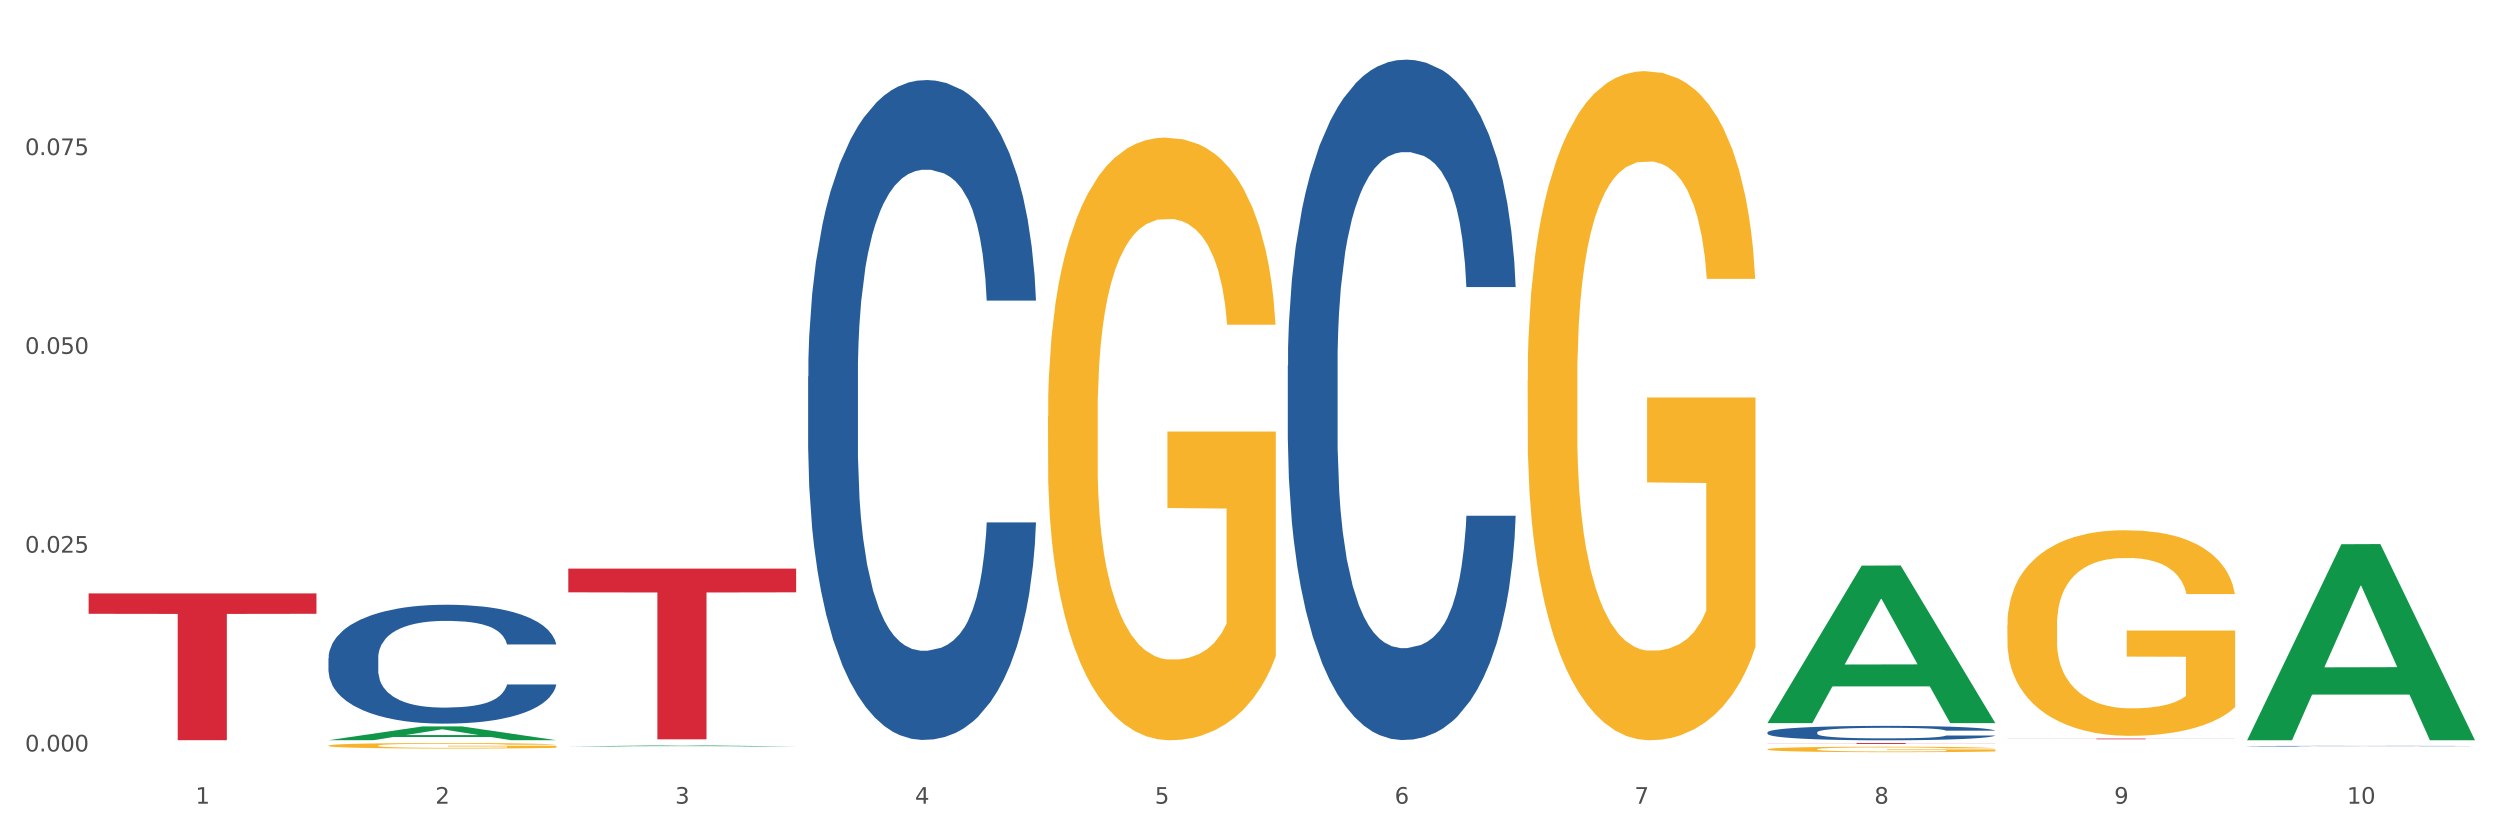 <?xml version="1.0" encoding="utf-8" standalone="no"?>
<!DOCTYPE svg PUBLIC "-//W3C//DTD SVG 1.1//EN"
  "http://www.w3.org/Graphics/SVG/1.1/DTD/svg11.dtd">
<svg xmlns:xlink="http://www.w3.org/1999/xlink" width="1080pt" height="360pt" viewBox="0 0 1080 360" xmlns="http://www.w3.org/2000/svg" version="1.1">
 <rect x="0" y="0" width="1080" height="360" fill="#333333" stroke="none"/>
 <defs>
  <style type="text/css">*{stroke-linejoin: round; stroke-linecap: butt}</style>
 </defs>
 <g id="figure_1">
  <g id="patch_1">
   <path d="M 0 360 
L 1080 360 
L 1080 0 
L 0 0 
z
" style="fill: #ffffff; stroke: #ffffff; stroke-linejoin: miter"/>
  </g>
  <g id="axes_1">
   <g id="matplotlib.axis_1">
    <g id="xtick_1">
     <g id="text_1">
      <!-- 1 -->
      <g style="fill: #4d4d4d" transform="translate(84.444 347.204) scale(0.096 -0.096)">
       <defs>
        <path id="DejaVuSans-31" d="M 794 531 
L 1825 531 
L 1825 4091 
L 703 3866 
L 703 4441 
L 1819 4666 
L 2450 4666 
L 2450 531 
L 3481 531 
L 3481 0 
L 794 0 
L 794 531 
z
" transform="scale(0.016)"/>
       </defs>
       <use xlink:href="#DejaVuSans-31"/>
      </g>
     </g>
    </g>
    <g id="xtick_2">
     <g id="text_2">
      <!-- 2 -->
      <g style="fill: #4d4d4d" transform="translate(188.053 347.204) scale(0.096 -0.096)">
       <defs>
        <path id="DejaVuSans-32" d="M 1228 531 
L 3431 531 
L 3431 0 
L 469 0 
L 469 531 
Q 828 903 1448 1529 
Q 2069 2156 2228 2338 
Q 2531 2678 2651 2914 
Q 2772 3150 2772 3378 
Q 2772 3750 2511 3984 
Q 2250 4219 1831 4219 
Q 1534 4219 1204 4116 
Q 875 4013 500 3803 
L 500 4441 
Q 881 4594 1212 4672 
Q 1544 4750 1819 4750 
Q 2544 4750 2975 4387 
Q 3406 4025 3406 3419 
Q 3406 3131 3298 2873 
Q 3191 2616 2906 2266 
Q 2828 2175 2409 1742 
Q 1991 1309 1228 531 
z
" transform="scale(0.016)"/>
       </defs>
       <use xlink:href="#DejaVuSans-32"/>
      </g>
     </g>
    </g>
    <g id="xtick_3">
     <g id="text_3">
      <!-- 3 -->
      <g style="fill: #4d4d4d" transform="translate(291.663 347.204) scale(0.096 -0.096)">
       <defs>
        <path id="DejaVuSans-33" d="M 2597 2516 
Q 3050 2419 3304 2112 
Q 3559 1806 3559 1356 
Q 3559 666 3084 287 
Q 2609 -91 1734 -91 
Q 1441 -91 1130 -33 
Q 819 25 488 141 
L 488 750 
Q 750 597 1062 519 
Q 1375 441 1716 441 
Q 2309 441 2620 675 
Q 2931 909 2931 1356 
Q 2931 1769 2642 2001 
Q 2353 2234 1838 2234 
L 1294 2234 
L 1294 2753 
L 1863 2753 
Q 2328 2753 2575 2939 
Q 2822 3125 2822 3475 
Q 2822 3834 2567 4026 
Q 2313 4219 1838 4219 
Q 1578 4219 1281 4162 
Q 984 4106 628 3988 
L 628 4550 
Q 988 4650 1302 4700 
Q 1616 4750 1894 4750 
Q 2613 4750 3031 4423 
Q 3450 4097 3450 3541 
Q 3450 3153 3228 2886 
Q 3006 2619 2597 2516 
z
" transform="scale(0.016)"/>
       </defs>
       <use xlink:href="#DejaVuSans-33"/>
      </g>
     </g>
    </g>
    <g id="xtick_4">
     <g id="text_4">
      <!-- 4 -->
      <g style="fill: #4d4d4d" transform="translate(395.273 347.204) scale(0.096 -0.096)">
       <defs>
        <path id="DejaVuSans-34" d="M 2419 4116 
L 825 1625 
L 2419 1625 
L 2419 4116 
z
M 2253 4666 
L 3047 4666 
L 3047 1625 
L 3713 1625 
L 3713 1100 
L 3047 1100 
L 3047 0 
L 2419 0 
L 2419 1100 
L 313 1100 
L 313 1709 
L 2253 4666 
z
" transform="scale(0.016)"/>
       </defs>
       <use xlink:href="#DejaVuSans-34"/>
      </g>
     </g>
    </g>
    <g id="xtick_5">
     <g id="text_5">
      <!-- 5 -->
      <g style="fill: #4d4d4d" transform="translate(498.883 347.204) scale(0.096 -0.096)">
       <defs>
        <path id="DejaVuSans-35" d="M 691 4666 
L 3169 4666 
L 3169 4134 
L 1269 4134 
L 1269 2991 
Q 1406 3038 1543 3061 
Q 1681 3084 1819 3084 
Q 2600 3084 3056 2656 
Q 3513 2228 3513 1497 
Q 3513 744 3044 326 
Q 2575 -91 1722 -91 
Q 1428 -91 1123 -41 
Q 819 9 494 109 
L 494 744 
Q 775 591 1075 516 
Q 1375 441 1709 441 
Q 2250 441 2565 725 
Q 2881 1009 2881 1497 
Q 2881 1984 2565 2268 
Q 2250 2553 1709 2553 
Q 1456 2553 1204 2497 
Q 953 2441 691 2322 
L 691 4666 
z
" transform="scale(0.016)"/>
       </defs>
       <use xlink:href="#DejaVuSans-35"/>
      </g>
     </g>
    </g>
    <g id="xtick_6">
     <g id="text_6">
      <!-- 6 -->
      <g style="fill: #4d4d4d" transform="translate(602.492 347.204) scale(0.096 -0.096)">
       <defs>
        <path id="DejaVuSans-36" d="M 2113 2584 
Q 1688 2584 1439 2293 
Q 1191 2003 1191 1497 
Q 1191 994 1439 701 
Q 1688 409 2113 409 
Q 2538 409 2786 701 
Q 3034 994 3034 1497 
Q 3034 2003 2786 2293 
Q 2538 2584 2113 2584 
z
M 3366 4563 
L 3366 3988 
Q 3128 4100 2886 4159 
Q 2644 4219 2406 4219 
Q 1781 4219 1451 3797 
Q 1122 3375 1075 2522 
Q 1259 2794 1537 2939 
Q 1816 3084 2150 3084 
Q 2853 3084 3261 2657 
Q 3669 2231 3669 1497 
Q 3669 778 3244 343 
Q 2819 -91 2113 -91 
Q 1303 -91 875 529 
Q 447 1150 447 2328 
Q 447 3434 972 4092 
Q 1497 4750 2381 4750 
Q 2619 4750 2861 4703 
Q 3103 4656 3366 4563 
z
" transform="scale(0.016)"/>
       </defs>
       <use xlink:href="#DejaVuSans-36"/>
      </g>
     </g>
    </g>
    <g id="xtick_7">
     <g id="text_7">
      <!-- 7 -->
      <g style="fill: #4d4d4d" transform="translate(706.102 347.204) scale(0.096 -0.096)">
       <defs>
        <path id="DejaVuSans-37" d="M 525 4666 
L 3525 4666 
L 3525 4397 
L 1831 0 
L 1172 0 
L 2766 4134 
L 525 4134 
L 525 4666 
z
" transform="scale(0.016)"/>
       </defs>
       <use xlink:href="#DejaVuSans-37"/>
      </g>
     </g>
    </g>
    <g id="xtick_8">
     <g id="text_8">
      <!-- 8 -->
      <g style="fill: #4d4d4d" transform="translate(809.712 347.204) scale(0.096 -0.096)">
       <defs>
        <path id="DejaVuSans-38" d="M 2034 2216 
Q 1584 2216 1326 1975 
Q 1069 1734 1069 1313 
Q 1069 891 1326 650 
Q 1584 409 2034 409 
Q 2484 409 2743 651 
Q 3003 894 3003 1313 
Q 3003 1734 2745 1975 
Q 2488 2216 2034 2216 
z
M 1403 2484 
Q 997 2584 770 2862 
Q 544 3141 544 3541 
Q 544 4100 942 4425 
Q 1341 4750 2034 4750 
Q 2731 4750 3128 4425 
Q 3525 4100 3525 3541 
Q 3525 3141 3298 2862 
Q 3072 2584 2669 2484 
Q 3125 2378 3379 2068 
Q 3634 1759 3634 1313 
Q 3634 634 3220 271 
Q 2806 -91 2034 -91 
Q 1263 -91 848 271 
Q 434 634 434 1313 
Q 434 1759 690 2068 
Q 947 2378 1403 2484 
z
M 1172 3481 
Q 1172 3119 1398 2916 
Q 1625 2713 2034 2713 
Q 2441 2713 2670 2916 
Q 2900 3119 2900 3481 
Q 2900 3844 2670 4047 
Q 2441 4250 2034 4250 
Q 1625 4250 1398 4047 
Q 1172 3844 1172 3481 
z
" transform="scale(0.016)"/>
       </defs>
       <use xlink:href="#DejaVuSans-38"/>
      </g>
     </g>
    </g>
    <g id="xtick_9">
     <g id="text_9">
      <!-- 9 -->
      <g style="fill: #4d4d4d" transform="translate(913.322 347.204) scale(0.096 -0.096)">
       <defs>
        <path id="DejaVuSans-39" d="M 703 97 
L 703 672 
Q 941 559 1184 500 
Q 1428 441 1663 441 
Q 2288 441 2617 861 
Q 2947 1281 2994 2138 
Q 2813 1869 2534 1725 
Q 2256 1581 1919 1581 
Q 1219 1581 811 2004 
Q 403 2428 403 3163 
Q 403 3881 828 4315 
Q 1253 4750 1959 4750 
Q 2769 4750 3195 4129 
Q 3622 3509 3622 2328 
Q 3622 1225 3098 567 
Q 2575 -91 1691 -91 
Q 1453 -91 1209 -44 
Q 966 3 703 97 
z
M 1959 2075 
Q 2384 2075 2632 2365 
Q 2881 2656 2881 3163 
Q 2881 3666 2632 3958 
Q 2384 4250 1959 4250 
Q 1534 4250 1286 3958 
Q 1038 3666 1038 3163 
Q 1038 2656 1286 2365 
Q 1534 2075 1959 2075 
z
" transform="scale(0.016)"/>
       </defs>
       <use xlink:href="#DejaVuSans-39"/>
      </g>
     </g>
    </g>
    <g id="xtick_10">
     <g id="text_10">
      <!-- 10 -->
      <g style="fill: #4d4d4d" transform="translate(1013.877 347.204) scale(0.096 -0.096)">
       <defs>
        <path id="DejaVuSans-30" d="M 2034 4250 
Q 1547 4250 1301 3770 
Q 1056 3291 1056 2328 
Q 1056 1369 1301 889 
Q 1547 409 2034 409 
Q 2525 409 2770 889 
Q 3016 1369 3016 2328 
Q 3016 3291 2770 3770 
Q 2525 4250 2034 4250 
z
M 2034 4750 
Q 2819 4750 3233 4129 
Q 3647 3509 3647 2328 
Q 3647 1150 3233 529 
Q 2819 -91 2034 -91 
Q 1250 -91 836 529 
Q 422 1150 422 2328 
Q 422 3509 836 4129 
Q 1250 4750 2034 4750 
z
" transform="scale(0.016)"/>
       </defs>
       <use xlink:href="#DejaVuSans-31"/>
       <use xlink:href="#DejaVuSans-30" transform="translate(63.623 0)"/>
      </g>
     </g>
    </g>
    <g id="xtick_11"/>
    <g id="xtick_12"/>
    <g id="xtick_13"/>
    <g id="xtick_14"/>
    <g id="xtick_15"/>
    <g id="xtick_16"/>
    <g id="xtick_17"/>
    <g id="xtick_18"/>
    <g id="xtick_19"/>
   </g>
   <g id="matplotlib.axis_2">
    <g id="ytick_1">
     <g id="text_11">
      <!-- 0.000 -->
      <g style="fill: #4d4d4d" transform="translate(10.8 324.636) scale(0.096 -0.096)">
       <defs>
        <path id="DejaVuSans-2e" d="M 684 794 
L 1344 794 
L 1344 0 
L 684 0 
L 684 794 
z
" transform="scale(0.016)"/>
       </defs>
       <use xlink:href="#DejaVuSans-30"/>
       <use xlink:href="#DejaVuSans-2e" transform="translate(63.623 0)"/>
       <use xlink:href="#DejaVuSans-30" transform="translate(95.41 0)"/>
       <use xlink:href="#DejaVuSans-30" transform="translate(159.033 0)"/>
       <use xlink:href="#DejaVuSans-30" transform="translate(222.656 0)"/>
      </g>
     </g>
    </g>
    <g id="ytick_2">
     <g id="text_12">
      <!-- 0.025 -->
      <g style="fill: #4d4d4d" transform="translate(10.8 238.753) scale(0.096 -0.096)">
       <use xlink:href="#DejaVuSans-30"/>
       <use xlink:href="#DejaVuSans-2e" transform="translate(63.623 0)"/>
       <use xlink:href="#DejaVuSans-30" transform="translate(95.41 0)"/>
       <use xlink:href="#DejaVuSans-32" transform="translate(159.033 0)"/>
       <use xlink:href="#DejaVuSans-35" transform="translate(222.656 0)"/>
      </g>
     </g>
    </g>
    <g id="ytick_3">
     <g id="text_13">
      <!-- 0.050 -->
      <g style="fill: #4d4d4d" transform="translate(10.8 152.871) scale(0.096 -0.096)">
       <use xlink:href="#DejaVuSans-30"/>
       <use xlink:href="#DejaVuSans-2e" transform="translate(63.623 0)"/>
       <use xlink:href="#DejaVuSans-30" transform="translate(95.41 0)"/>
       <use xlink:href="#DejaVuSans-35" transform="translate(159.033 0)"/>
       <use xlink:href="#DejaVuSans-30" transform="translate(222.656 0)"/>
      </g>
     </g>
    </g>
    <g id="ytick_4">
     <g id="text_14">
      <!-- 0.075 -->
      <g style="fill: #4d4d4d" transform="translate(10.8 66.989) scale(0.096 -0.096)">
       <use xlink:href="#DejaVuSans-30"/>
       <use xlink:href="#DejaVuSans-2e" transform="translate(63.623 0)"/>
       <use xlink:href="#DejaVuSans-30" transform="translate(95.41 0)"/>
       <use xlink:href="#DejaVuSans-37" transform="translate(159.033 0)"/>
       <use xlink:href="#DejaVuSans-35" transform="translate(222.656 0)"/>
      </g>
     </g>
    </g>
    <g id="ytick_5"/>
    <g id="ytick_6"/>
    <g id="ytick_7"/>
    <g id="ytick_8"/>
   </g>
   <g id="PolyCollection_1">
    <path d="M 141.893 319.768 
L 141.994 319.762 
L 182.584 313.802 
L 199.428 313.796 
L 240.322 319.779 
L 220.839 319.779 
L 212.011 318.386 
L 170.102 318.386 
L 169.798 318.408 
L 161.274 319.779 
L 141.893 319.779 
L 141.893 319.768 
L 175.379 317.554 
L 206.734 317.549 
L 191.209 315.071 
L 191.006 315.06 
L 190.803 315.077 
L 175.278 317.549 
L 175.379 317.554 
L 141.893 319.768 
z
" clip-path="url(#p8e690a4e65)" style="fill: #109648"/>
    <path d="M 452.722 179.756 
L 452.838 179.518 
L 452.838 170.958 
L 453.071 163.587 
L 454.233 145.753 
L 455.976 131.011 
L 457.254 123.164 
L 458.532 116.744 
L 460.043 110.324 
L 461.903 103.666 
L 465.273 93.918 
L 467.364 88.924 
L 469.921 83.693 
L 474.569 76.084 
L 477.939 71.804 
L 481.426 68.237 
L 487.12 63.957 
L 490.839 62.055 
L 494.79 60.628 
L 499.554 59.677 
L 503.157 59.44 
L 511.059 60.153 
L 517.799 62.293 
L 521.053 63.957 
L 525.237 66.811 
L 527.445 68.713 
L 531.047 72.517 
L 534.766 77.511 
L 537.322 81.791 
L 541.157 89.875 
L 544.062 97.96 
L 546.735 107.946 
L 548.13 114.842 
L 549.176 121.262 
L 550.105 128.633 
L 551.035 140.284 
L 530.117 140.284 
L 529.304 131.962 
L 528.026 124.115 
L 526.166 116.507 
L 524.539 111.751 
L 521.75 105.806 
L 519.194 102.002 
L 516.521 99.149 
L 513.267 96.771 
L 510.71 95.582 
L 507.108 94.631 
L 500.019 94.869 
L 495.255 96.771 
L 492.001 99.149 
L 489.909 101.289 
L 488.05 103.666 
L 485.958 106.995 
L 483.517 111.989 
L 481.774 116.507 
L 480.031 122.213 
L 478.637 127.92 
L 477.358 134.578 
L 476.312 141.711 
L 475.499 149.082 
L 474.802 158.118 
L 474.221 173.098 
L 474.221 205.674 
L 474.453 213.045 
L 475.034 222.794 
L 475.731 230.165 
L 476.894 238.963 
L 477.939 244.907 
L 479.915 253.467 
L 482.123 260.601 
L 483.866 265.118 
L 485.609 268.923 
L 488.631 274.154 
L 492.001 278.434 
L 494.906 281.05 
L 498.857 283.427 
L 501.53 284.379 
L 503.854 284.854 
L 509.548 284.854 
L 513.616 284.141 
L 518.148 282.476 
L 521.634 280.336 
L 524.539 277.721 
L 527.793 273.441 
L 529.885 269.398 
L 529.885 219.703 
L 504.319 219.465 
L 504.319 186.414 
L 551.151 186.414 
L 551.151 283.427 
L 549.176 288.421 
L 546.968 292.939 
L 544.644 296.981 
L 541.157 301.974 
L 536.974 306.73 
L 533.255 310.059 
L 529.304 312.912 
L 524.656 315.528 
L 518.613 317.905 
L 514.894 318.856 
L 510.246 319.57 
L 504.784 319.808 
L 500.019 319.332 
L 495.371 318.143 
L 490.49 316.003 
L 485.725 312.912 
L 482.123 309.821 
L 478.52 306.016 
L 474.686 301.023 
L 471.664 296.267 
L 469.34 291.987 
L 466.783 286.519 
L 463.994 279.385 
L 461.903 272.965 
L 460.043 266.307 
L 458.068 257.747 
L 456.673 250.376 
L 455.279 241.103 
L 454.465 234.207 
L 453.535 223.507 
L 452.838 208.527 
L 452.722 179.756 
z
" clip-path="url(#p8e690a4e65)" style="fill: #f7b32b"/>
    <path d="M 659.941 164.308 
L 660.058 164.044 
L 660.058 154.539 
L 660.29 146.355 
L 661.452 126.555 
L 663.195 110.186 
L 664.474 101.474 
L 665.752 94.346 
L 667.263 87.218 
L 669.122 79.825 
L 672.492 69.001 
L 674.584 63.457 
L 677.14 57.649 
L 681.789 49.201 
L 685.159 44.448 
L 688.645 40.488 
L 694.339 35.736 
L 698.058 33.624 
L 702.009 32.04 
L 706.774 30.984 
L 710.376 30.72 
L 718.279 31.512 
L 725.019 33.888 
L 728.273 35.736 
L 732.456 38.904 
L 734.664 41.016 
L 738.267 45.24 
L 741.985 50.785 
L 744.542 55.537 
L 748.377 64.513 
L 751.282 73.489 
L 753.955 84.578 
L 755.349 92.234 
L 756.395 99.362 
L 757.325 107.546 
L 758.255 120.482 
L 737.337 120.482 
L 736.523 111.242 
L 735.245 102.53 
L 733.386 94.082 
L 731.759 88.802 
L 728.97 82.201 
L 726.413 77.977 
L 723.74 74.809 
L 720.487 72.169 
L 717.93 70.849 
L 714.327 69.793 
L 707.239 70.057 
L 702.474 72.169 
L 699.22 74.809 
L 697.128 77.185 
L 695.269 79.825 
L 693.177 83.521 
L 690.737 89.066 
L 688.994 94.082 
L 687.251 100.418 
L 685.856 106.754 
L 684.578 114.146 
L 683.532 122.066 
L 682.719 130.251 
L 682.021 140.283 
L 681.44 156.915 
L 681.44 193.084 
L 681.673 201.269 
L 682.254 212.093 
L 682.951 220.277 
L 684.113 230.045 
L 685.159 236.645 
L 687.134 246.15 
L 689.342 254.07 
L 691.086 259.086 
L 692.829 263.31 
L 695.85 269.118 
L 699.22 273.87 
L 702.125 276.774 
L 706.077 279.415 
L 708.749 280.471 
L 711.074 280.999 
L 716.768 280.999 
L 720.835 280.207 
L 725.367 278.359 
L 728.854 275.982 
L 731.759 273.078 
L 735.013 268.326 
L 737.104 263.838 
L 737.104 208.661 
L 711.538 208.397 
L 711.538 171.7 
L 758.371 171.7 
L 758.371 279.415 
L 756.395 284.959 
L 754.187 289.975 
L 751.863 294.463 
L 748.377 300.007 
L 744.193 305.287 
L 740.475 308.983 
L 736.523 312.151 
L 731.875 315.055 
L 725.832 317.696 
L 722.113 318.752 
L 717.465 319.544 
L 712.003 319.808 
L 707.239 319.28 
L 702.59 317.96 
L 697.71 315.583 
L 692.945 312.151 
L 689.342 308.719 
L 685.74 304.495 
L 681.905 298.951 
L 678.884 293.671 
L 676.559 288.919 
L 674.003 282.847 
L 671.214 274.926 
L 669.122 267.798 
L 667.263 260.406 
L 665.287 250.902 
L 663.893 242.718 
L 662.498 232.421 
L 661.685 224.765 
L 660.755 212.885 
L 660.058 196.252 
L 659.941 164.308 
z
" clip-path="url(#p8e690a4e65)" style="fill: #f7b32b"/>
    <path d="M 763.551 323.671 
L 763.667 323.668 
L 763.667 323.59 
L 763.9 323.523 
L 765.062 323.36 
L 766.805 323.226 
L 768.083 323.154 
L 769.362 323.095 
L 770.872 323.037 
L 772.732 322.976 
L 776.102 322.887 
L 778.194 322.841 
L 780.75 322.794 
L 785.399 322.724 
L 788.769 322.685 
L 792.255 322.652 
L 797.949 322.613 
L 801.668 322.596 
L 805.619 322.583 
L 810.384 322.574 
L 813.986 322.572 
L 821.888 322.579 
L 828.628 322.598 
L 831.882 322.613 
L 836.066 322.639 
L 838.274 322.657 
L 841.876 322.691 
L 845.595 322.737 
L 848.152 322.776 
L 851.987 322.85 
L 854.892 322.924 
L 857.565 323.015 
L 858.959 323.078 
L 860.005 323.137 
L 860.935 323.204 
L 861.864 323.31 
L 840.947 323.31 
L 840.133 323.234 
L 838.855 323.163 
L 836.996 323.093 
L 835.369 323.05 
L 832.58 322.995 
L 830.023 322.961 
L 827.35 322.935 
L 824.096 322.913 
L 821.54 322.902 
L 817.937 322.893 
L 810.848 322.896 
L 806.084 322.913 
L 802.83 322.935 
L 800.738 322.954 
L 798.879 322.976 
L 796.787 323.006 
L 794.347 323.052 
L 792.604 323.093 
L 790.86 323.145 
L 789.466 323.197 
L 788.188 323.258 
L 787.142 323.323 
L 786.328 323.391 
L 785.631 323.473 
L 785.05 323.61 
L 785.05 323.907 
L 785.282 323.975 
L 785.863 324.064 
L 786.561 324.131 
L 787.723 324.211 
L 788.769 324.266 
L 790.744 324.344 
L 792.952 324.409 
L 794.695 324.45 
L 796.438 324.485 
L 799.46 324.533 
L 802.83 324.572 
L 805.735 324.596 
L 809.686 324.617 
L 812.359 324.626 
L 814.683 324.63 
L 820.378 324.63 
L 824.445 324.624 
L 828.977 324.609 
L 832.463 324.589 
L 835.369 324.565 
L 838.622 324.526 
L 840.714 324.489 
L 840.714 324.035 
L 815.148 324.033 
L 815.148 323.731 
L 861.981 323.731 
L 861.981 324.617 
L 860.005 324.663 
L 857.797 324.704 
L 855.473 324.741 
L 851.987 324.787 
L 847.803 324.83 
L 844.084 324.86 
L 840.133 324.887 
L 835.485 324.91 
L 829.442 324.932 
L 825.723 324.941 
L 821.075 324.947 
L 815.613 324.95 
L 810.848 324.945 
L 806.2 324.934 
L 801.319 324.915 
L 796.555 324.887 
L 792.952 324.858 
L 789.35 324.824 
L 785.515 324.778 
L 782.493 324.735 
L 780.169 324.695 
L 777.613 324.646 
L 774.824 324.58 
L 772.732 324.522 
L 770.872 324.461 
L 768.897 324.383 
L 767.502 324.316 
L 766.108 324.231 
L 765.294 324.168 
L 764.365 324.07 
L 763.667 323.933 
L 763.551 323.671 
z
" clip-path="url(#p8e690a4e65)" style="fill: #f7b32b"/>
    <path d="M 867.161 270.105 
L 867.277 270.024 
L 867.277 267.104 
L 867.51 264.589 
L 868.672 258.505 
L 870.415 253.475 
L 871.693 250.798 
L 872.971 248.608 
L 874.482 246.418 
L 876.342 244.146 
L 879.712 240.82 
L 881.803 239.117 
L 884.36 237.332 
L 889.008 234.736 
L 892.378 233.276 
L 895.865 232.059 
L 901.559 230.599 
L 905.278 229.95 
L 909.229 229.463 
L 913.993 229.139 
L 917.596 229.058 
L 925.498 229.301 
L 932.238 230.031 
L 935.492 230.599 
L 939.676 231.572 
L 941.884 232.221 
L 945.486 233.519 
L 949.205 235.223 
L 951.761 236.683 
L 955.596 239.441 
L 958.501 242.199 
L 961.174 245.606 
L 962.569 247.959 
L 963.615 250.149 
L 964.544 252.664 
L 965.474 256.639 
L 944.556 256.639 
L 943.743 253.8 
L 942.465 251.123 
L 940.605 248.527 
L 938.978 246.904 
L 936.189 244.876 
L 933.633 243.578 
L 930.96 242.605 
L 927.706 241.794 
L 925.149 241.388 
L 921.547 241.064 
L 914.458 241.145 
L 909.694 241.794 
L 906.44 242.605 
L 904.348 243.335 
L 902.489 244.146 
L 900.397 245.282 
L 897.956 246.986 
L 896.213 248.527 
L 894.47 250.474 
L 893.076 252.421 
L 891.797 254.692 
L 890.751 257.126 
L 889.938 259.641 
L 889.241 262.723 
L 888.66 267.834 
L 888.66 278.948 
L 888.892 281.462 
L 889.473 284.788 
L 890.17 287.303 
L 891.333 290.305 
L 892.378 292.333 
L 894.354 295.253 
L 896.562 297.687 
L 898.305 299.228 
L 900.048 300.526 
L 903.07 302.311 
L 906.44 303.771 
L 909.345 304.663 
L 913.296 305.475 
L 915.969 305.799 
L 918.293 305.961 
L 923.987 305.961 
L 928.055 305.718 
L 932.587 305.15 
L 936.073 304.42 
L 938.978 303.528 
L 942.232 302.067 
L 944.324 300.688 
L 944.324 283.734 
L 918.758 283.653 
L 918.758 272.377 
L 965.59 272.377 
L 965.59 305.475 
L 963.615 307.178 
L 961.407 308.719 
L 959.083 310.098 
L 955.596 311.802 
L 951.413 313.424 
L 947.694 314.56 
L 943.743 315.534 
L 939.095 316.426 
L 933.052 317.237 
L 929.333 317.562 
L 924.685 317.805 
L 919.223 317.886 
L 914.458 317.724 
L 909.81 317.318 
L 904.929 316.588 
L 900.164 315.534 
L 896.562 314.479 
L 892.959 313.181 
L 889.125 311.478 
L 886.103 309.855 
L 883.779 308.395 
L 881.222 306.529 
L 878.433 304.095 
L 876.342 301.905 
L 874.482 299.634 
L 872.507 296.713 
L 871.112 294.199 
L 869.718 291.035 
L 868.904 288.682 
L 867.974 285.032 
L 867.277 279.921 
L 867.161 270.105 
z
" clip-path="url(#p8e690a4e65)" style="fill: #f7b32b"/>
    <path d="M 141.893 322.094 
L 142.009 322.092 
L 142.009 322.013 
L 142.241 321.946 
L 143.403 321.782 
L 145.147 321.646 
L 146.425 321.574 
L 147.703 321.515 
L 149.214 321.456 
L 151.073 321.395 
L 154.443 321.305 
L 156.535 321.259 
L 159.092 321.211 
L 163.74 321.141 
L 167.11 321.102 
L 170.596 321.069 
L 176.291 321.03 
L 180.009 321.013 
L 183.961 320.999 
L 188.725 320.991 
L 192.328 320.989 
L 200.23 320.995 
L 206.97 321.015 
L 210.224 321.03 
L 214.407 321.056 
L 216.615 321.074 
L 220.218 321.109 
L 223.937 321.155 
L 226.493 321.194 
L 230.328 321.268 
L 233.233 321.343 
L 235.906 321.434 
L 237.301 321.498 
L 238.346 321.557 
L 239.276 321.624 
L 240.206 321.732 
L 219.288 321.732 
L 218.475 321.655 
L 217.196 321.583 
L 215.337 321.513 
L 213.71 321.469 
L 210.921 321.415 
L 208.364 321.38 
L 205.692 321.353 
L 202.438 321.332 
L 199.881 321.321 
L 196.279 321.312 
L 189.19 321.314 
L 184.425 321.332 
L 181.171 321.353 
L 179.08 321.373 
L 177.22 321.395 
L 175.129 321.426 
L 172.688 321.471 
L 170.945 321.513 
L 169.202 321.565 
L 167.807 321.618 
L 166.529 321.679 
L 165.483 321.745 
L 164.67 321.812 
L 163.973 321.895 
L 163.391 322.033 
L 163.391 322.332 
L 163.624 322.4 
L 164.205 322.49 
L 164.902 322.558 
L 166.064 322.638 
L 167.11 322.693 
L 169.086 322.772 
L 171.294 322.837 
L 173.037 322.879 
L 174.78 322.914 
L 177.801 322.962 
L 181.171 323.001 
L 184.077 323.025 
L 188.028 323.047 
L 190.701 323.056 
L 193.025 323.06 
L 198.719 323.06 
L 202.786 323.054 
L 207.319 323.038 
L 210.805 323.019 
L 213.71 322.995 
L 216.964 322.955 
L 219.056 322.918 
L 219.056 322.461 
L 193.49 322.459 
L 193.49 322.155 
L 240.322 322.155 
L 240.322 323.047 
L 238.346 323.093 
L 236.138 323.134 
L 233.814 323.172 
L 230.328 323.218 
L 226.144 323.261 
L 222.426 323.292 
L 218.475 323.318 
L 213.826 323.342 
L 207.783 323.364 
L 204.065 323.373 
L 199.416 323.379 
L 193.955 323.381 
L 189.19 323.377 
L 184.542 323.366 
L 179.661 323.346 
L 174.896 323.318 
L 171.294 323.29 
L 167.691 323.255 
L 163.856 323.209 
L 160.835 323.165 
L 158.511 323.126 
L 155.954 323.075 
L 153.165 323.01 
L 151.073 322.951 
L 149.214 322.89 
L 147.238 322.811 
L 145.844 322.743 
L 144.449 322.658 
L 143.636 322.595 
L 142.706 322.496 
L 142.009 322.359 
L 141.893 322.094 
z
" clip-path="url(#p8e690a4e65)" style="fill: #f7b32b"/>
    <path d="M 763.551 316.375 
L 763.668 316.369 
L 763.668 316.21 
L 764.017 315.993 
L 765.296 315.595 
L 766.925 315.293 
L 769.718 314.94 
L 771.23 314.792 
L 773.208 314.627 
L 777.28 314.36 
L 781.934 314.132 
L 785.192 314.007 
L 787.635 313.927 
L 793.103 313.785 
L 796.245 313.722 
L 799.502 313.671 
L 802.295 313.637 
L 806.949 313.597 
L 810.672 313.58 
L 814.976 313.574 
L 818.583 313.58 
L 823.353 313.602 
L 830.334 313.671 
L 833.01 313.711 
L 836.617 313.779 
L 840.34 313.87 
L 843.365 313.961 
L 846.855 314.092 
L 850.462 314.263 
L 853.953 314.479 
L 856.396 314.678 
L 858.374 314.889 
L 860.119 315.145 
L 861.399 315.424 
L 861.981 315.658 
L 840.689 315.658 
L 840.107 315.447 
L 838.944 315.219 
L 837.78 315.065 
L 836.501 314.94 
L 834.523 314.798 
L 832.777 314.707 
L 829.869 314.599 
L 827.193 314.53 
L 824.982 314.491 
L 822.306 314.456 
L 816.605 314.422 
L 812.533 314.422 
L 809.974 314.434 
L 806.832 314.462 
L 804.156 314.502 
L 801.015 314.57 
L 798.572 314.644 
L 796.128 314.741 
L 794.732 314.809 
L 792.638 314.935 
L 791.242 315.037 
L 789.38 315.213 
L 788.333 315.339 
L 786.472 315.663 
L 785.657 315.902 
L 785.308 316.067 
L 785.075 316.25 
L 785.075 317.138 
L 785.773 317.536 
L 786.355 317.707 
L 787.286 317.9 
L 789.031 318.151 
L 791.591 318.396 
L 794.267 318.572 
L 796.477 318.68 
L 798.572 318.76 
L 800.666 318.823 
L 803.225 318.88 
L 805.32 318.914 
L 808.461 318.948 
L 812.184 318.965 
L 815.093 318.965 
L 821.026 318.937 
L 823.702 318.908 
L 826.262 318.868 
L 829.054 318.806 
L 831.265 318.737 
L 832.545 318.686 
L 834.639 318.578 
L 836.268 318.464 
L 837.664 318.333 
L 838.595 318.219 
L 839.642 318.049 
L 840.456 317.855 
L 840.689 317.752 
L 861.981 317.752 
L 861.515 317.957 
L 860.701 318.157 
L 859.072 318.424 
L 857.792 318.578 
L 855.814 318.766 
L 853.72 318.925 
L 850.811 319.102 
L 848.135 319.233 
L 845.343 319.346 
L 842.318 319.449 
L 836.85 319.591 
L 834.872 319.631 
L 830.683 319.699 
L 827.426 319.739 
L 822.655 319.779 
L 817.769 319.802 
L 812.65 319.808 
L 808.112 319.796 
L 803.109 319.762 
L 799.968 319.728 
L 796.477 319.677 
L 792.405 319.597 
L 788.566 319.5 
L 784.959 319.386 
L 781.585 319.255 
L 778.444 319.107 
L 774.371 318.863 
L 771.346 318.623 
L 769.136 318.401 
L 767.623 318.214 
L 766.111 317.975 
L 765.296 317.809 
L 764.017 317.411 
L 763.551 317.041 
L 763.551 316.375 
z
" clip-path="url(#p8e690a4e65)" style="fill: #255c99"/>
    <path d="M 556.332 157.836 
L 556.448 157.568 
L 556.448 150.051 
L 556.797 139.85 
L 558.077 121.059 
L 559.706 106.831 
L 562.498 90.187 
L 564.011 83.208 
L 565.989 75.423 
L 570.061 62.805 
L 574.715 52.067 
L 577.972 46.162 
L 580.415 42.403 
L 585.884 35.692 
L 589.025 32.739 
L 592.283 30.323 
L 595.075 28.712 
L 599.729 26.833 
L 603.452 26.028 
L 607.757 25.759 
L 611.364 26.028 
L 616.134 27.102 
L 623.115 30.323 
L 625.791 32.202 
L 629.397 35.424 
L 633.121 39.719 
L 636.146 44.014 
L 639.636 50.188 
L 643.243 58.242 
L 646.733 68.443 
L 649.176 77.839 
L 651.154 87.771 
L 652.899 99.851 
L 654.179 113.005 
L 654.761 124.012 
L 633.47 124.012 
L 632.888 114.079 
L 631.724 103.341 
L 630.561 96.093 
L 629.281 90.187 
L 627.303 83.476 
L 625.558 79.181 
L 622.649 74.08 
L 619.973 70.859 
L 617.763 68.98 
L 615.087 67.369 
L 609.386 65.758 
L 605.314 65.758 
L 602.754 66.295 
L 599.613 67.638 
L 596.937 69.517 
L 593.795 72.738 
L 591.352 76.228 
L 588.909 80.791 
L 587.513 84.013 
L 585.418 89.919 
L 584.022 94.751 
L 582.161 103.073 
L 581.114 108.979 
L 579.252 124.28 
L 578.438 135.555 
L 578.089 143.34 
L 577.856 151.93 
L 577.856 193.808 
L 578.554 212.6 
L 579.136 220.653 
L 580.066 229.781 
L 581.812 241.592 
L 584.371 253.136 
L 587.047 261.458 
L 589.258 266.558 
L 591.352 270.316 
L 593.446 273.269 
L 596.006 275.954 
L 598.1 277.564 
L 601.242 279.175 
L 604.965 279.98 
L 607.873 279.98 
L 613.807 278.638 
L 616.483 277.296 
L 619.043 275.417 
L 621.835 272.464 
L 624.045 269.243 
L 625.325 266.826 
L 627.42 261.726 
L 629.048 256.357 
L 630.445 250.183 
L 631.375 244.814 
L 632.422 236.76 
L 633.237 227.633 
L 633.47 222.801 
L 654.761 222.801 
L 654.296 232.465 
L 653.481 241.861 
L 651.852 254.478 
L 650.573 261.726 
L 648.595 270.585 
L 646.5 278.101 
L 643.592 286.423 
L 640.916 292.598 
L 638.123 297.967 
L 635.098 302.799 
L 629.63 309.51 
L 627.652 311.389 
L 623.464 314.61 
L 620.206 316.489 
L 615.436 318.369 
L 610.549 319.442 
L 605.43 319.711 
L 600.893 319.174 
L 595.89 317.563 
L 592.748 315.953 
L 589.258 313.537 
L 585.186 309.778 
L 581.346 305.215 
L 577.74 299.846 
L 574.365 293.671 
L 571.224 286.692 
L 567.152 275.148 
L 564.127 263.874 
L 561.916 253.404 
L 560.404 244.545 
L 558.891 233.27 
L 558.077 225.485 
L 556.797 206.694 
L 556.332 189.245 
L 556.332 157.836 
z
" clip-path="url(#p8e690a4e65)" style="fill: #255c99"/>
    <path d="M 349.112 162.669 
L 349.229 162.409 
L 349.229 155.119 
L 349.578 145.225 
L 350.857 127 
L 352.486 113.201 
L 355.279 97.059 
L 356.791 90.29 
L 358.769 82.74 
L 362.841 70.503 
L 367.495 60.088 
L 370.753 54.361 
L 373.196 50.716 
L 378.664 44.207 
L 381.806 41.343 
L 385.063 39 
L 387.856 37.437 
L 392.51 35.615 
L 396.233 34.834 
L 400.537 34.574 
L 404.144 34.834 
L 408.914 35.875 
L 415.895 39 
L 418.571 40.822 
L 422.178 43.946 
L 425.901 48.112 
L 428.926 52.278 
L 432.416 58.266 
L 436.023 66.077 
L 439.514 75.97 
L 441.957 85.083 
L 443.935 94.716 
L 445.68 106.432 
L 446.96 119.189 
L 447.542 129.864 
L 426.25 129.864 
L 425.668 120.231 
L 424.505 109.817 
L 423.341 102.787 
L 422.062 97.059 
L 420.084 90.55 
L 418.339 86.384 
L 415.43 81.438 
L 412.754 78.313 
L 410.543 76.491 
L 407.867 74.929 
L 402.166 73.367 
L 398.094 73.367 
L 395.535 73.887 
L 392.393 75.189 
L 389.717 77.012 
L 386.576 80.136 
L 384.133 83.521 
L 381.689 87.947 
L 380.293 91.071 
L 378.199 96.799 
L 376.803 101.485 
L 374.941 109.556 
L 373.894 115.284 
L 372.033 130.124 
L 371.218 141.059 
L 370.869 148.61 
L 370.636 156.941 
L 370.636 197.557 
L 371.334 215.782 
L 371.916 223.592 
L 372.847 232.444 
L 374.592 243.9 
L 377.152 255.095 
L 379.828 263.167 
L 382.038 268.113 
L 384.133 271.758 
L 386.227 274.622 
L 388.786 277.226 
L 390.881 278.788 
L 394.022 280.35 
L 397.745 281.131 
L 400.654 281.131 
L 406.587 279.829 
L 409.263 278.528 
L 411.823 276.705 
L 414.615 273.841 
L 416.826 270.717 
L 418.106 268.374 
L 420.2 263.427 
L 421.829 258.22 
L 423.225 252.232 
L 424.156 247.024 
L 425.203 239.214 
L 426.017 230.362 
L 426.25 225.675 
L 447.542 225.675 
L 447.076 235.048 
L 446.262 244.161 
L 444.633 256.397 
L 443.353 263.427 
L 441.375 272.019 
L 439.281 279.309 
L 436.372 287.38 
L 433.696 293.368 
L 430.904 298.575 
L 427.879 303.261 
L 422.411 309.77 
L 420.433 311.593 
L 416.244 314.717 
L 412.987 316.54 
L 408.216 318.362 
L 403.33 319.404 
L 398.211 319.664 
L 393.673 319.143 
L 388.67 317.581 
L 385.529 316.019 
L 382.038 313.676 
L 377.966 310.031 
L 374.127 305.605 
L 370.52 300.398 
L 367.146 294.409 
L 364.005 287.64 
L 359.932 276.445 
L 356.907 265.51 
L 354.697 255.356 
L 353.184 246.764 
L 351.672 235.829 
L 350.857 228.279 
L 349.578 210.054 
L 349.112 193.131 
L 349.112 162.669 
z
" clip-path="url(#p8e690a4e65)" style="fill: #255c99"/>
    <path d="M 141.893 284.327 
L 142.009 284.28 
L 142.009 282.966 
L 142.358 281.184 
L 143.638 277.9 
L 145.267 275.413 
L 148.059 272.505 
L 149.572 271.285 
L 151.55 269.924 
L 155.622 267.72 
L 160.276 265.843 
L 163.533 264.811 
L 165.977 264.154 
L 171.445 262.981 
L 174.586 262.465 
L 177.844 262.043 
L 180.636 261.762 
L 185.29 261.433 
L 189.013 261.293 
L 193.318 261.246 
L 196.925 261.293 
L 201.695 261.48 
L 208.676 262.043 
L 211.352 262.372 
L 214.958 262.934 
L 218.682 263.685 
L 221.707 264.436 
L 225.197 265.515 
L 228.804 266.922 
L 232.294 268.705 
L 234.737 270.347 
L 236.715 272.082 
L 238.46 274.194 
L 239.74 276.492 
L 240.322 278.416 
L 219.031 278.416 
L 218.449 276.68 
L 217.285 274.803 
L 216.122 273.537 
L 214.842 272.505 
L 212.864 271.332 
L 211.119 270.581 
L 208.21 269.69 
L 205.534 269.127 
L 203.324 268.799 
L 200.648 268.517 
L 194.947 268.236 
L 190.875 268.236 
L 188.315 268.329 
L 185.174 268.564 
L 182.498 268.892 
L 179.356 269.455 
L 176.913 270.065 
L 174.47 270.863 
L 173.074 271.426 
L 170.979 272.458 
L 169.583 273.302 
L 167.722 274.757 
L 166.675 275.789 
L 164.813 278.463 
L 163.999 280.433 
L 163.65 281.793 
L 163.417 283.295 
L 163.417 290.613 
L 164.115 293.897 
L 164.697 295.304 
L 165.627 296.899 
L 167.373 298.963 
L 169.932 300.981 
L 172.608 302.435 
L 174.819 303.326 
L 176.913 303.983 
L 179.007 304.499 
L 181.567 304.968 
L 183.661 305.25 
L 186.803 305.531 
L 190.526 305.672 
L 193.434 305.672 
L 199.368 305.437 
L 202.044 305.203 
L 204.604 304.874 
L 207.396 304.358 
L 209.606 303.796 
L 210.886 303.373 
L 212.981 302.482 
L 214.609 301.544 
L 216.006 300.465 
L 216.936 299.526 
L 217.983 298.119 
L 218.798 296.524 
L 219.031 295.68 
L 240.322 295.68 
L 239.857 297.368 
L 239.042 299.01 
L 237.413 301.215 
L 236.134 302.482 
L 234.156 304.03 
L 232.061 305.344 
L 229.153 306.798 
L 226.477 307.877 
L 223.684 308.815 
L 220.659 309.66 
L 215.191 310.832 
L 213.213 311.161 
L 209.025 311.724 
L 205.767 312.052 
L 200.997 312.381 
L 196.11 312.568 
L 190.991 312.615 
L 186.454 312.521 
L 181.451 312.24 
L 178.309 311.958 
L 174.819 311.536 
L 170.747 310.879 
L 166.907 310.082 
L 163.301 309.144 
L 159.926 308.065 
L 156.785 306.845 
L 152.713 304.828 
L 149.688 302.857 
L 147.477 301.028 
L 145.965 299.48 
L 144.452 297.509 
L 143.638 296.149 
L 142.358 292.865 
L 141.893 289.815 
L 141.893 284.327 
z
" clip-path="url(#p8e690a4e65)" style="fill: #255c99"/>
    <path d="M 38.283 256.344 
L 136.712 256.344 
L 136.712 265.158 
L 97.994 265.218 
L 97.994 319.768 
L 76.768 319.768 
L 76.768 265.218 
L 38.283 265.158 
L 38.283 256.404 
L 38.283 256.344 
z
" clip-path="url(#p8e690a4e65)" style="fill: #d62839"/>
    <path d="M 245.502 245.638 
L 343.932 245.638 
L 343.932 255.887 
L 305.213 255.957 
L 305.213 319.394 
L 283.988 319.394 
L 283.988 255.957 
L 245.502 255.887 
L 245.502 245.707 
L 245.502 245.638 
z
" clip-path="url(#p8e690a4e65)" style="fill: #d62839"/>
    <path d="M 763.551 320.989 
L 861.981 320.989 
L 861.981 321.044 
L 823.262 321.045 
L 823.262 321.391 
L 802.037 321.391 
L 802.037 321.045 
L 763.551 321.044 
L 763.551 320.989 
L 763.551 320.989 
z
" clip-path="url(#p8e690a4e65)" style="fill: #d62839"/>
    <path d="M 867.161 319.067 
L 965.59 319.067 
L 965.59 319.109 
L 926.872 319.109 
L 926.872 319.366 
L 905.646 319.366 
L 905.646 319.109 
L 867.161 319.109 
L 867.161 319.067 
L 867.161 319.067 
z
" clip-path="url(#p8e690a4e65)" style="fill: #d62839"/>
    <path d="M 970.771 322.343 
L 970.887 322.343 
L 970.887 322.335 
L 971.236 322.326 
L 972.516 322.308 
L 974.145 322.295 
L 976.937 322.279 
L 978.45 322.272 
L 980.428 322.265 
L 984.5 322.253 
L 989.154 322.243 
L 992.411 322.237 
L 994.854 322.233 
L 1000.323 322.227 
L 1003.464 322.224 
L 1006.722 322.222 
L 1009.514 322.22 
L 1014.168 322.219 
L 1017.891 322.218 
L 1022.196 322.218 
L 1025.803 322.218 
L 1030.573 322.219 
L 1037.554 322.222 
L 1040.23 322.224 
L 1043.836 322.227 
L 1047.56 322.231 
L 1050.585 322.235 
L 1054.075 322.241 
L 1057.682 322.248 
L 1061.172 322.258 
L 1063.615 322.267 
L 1065.593 322.276 
L 1067.338 322.288 
L 1068.618 322.3 
L 1069.2 322.311 
L 1047.909 322.311 
L 1047.327 322.301 
L 1046.163 322.291 
L 1045 322.284 
L 1043.72 322.279 
L 1041.742 322.272 
L 1039.997 322.268 
L 1037.088 322.263 
L 1034.412 322.26 
L 1032.202 322.259 
L 1029.526 322.257 
L 1023.825 322.256 
L 1019.753 322.256 
L 1017.193 322.256 
L 1014.052 322.257 
L 1011.376 322.259 
L 1008.234 322.262 
L 1005.791 322.265 
L 1003.348 322.27 
L 1001.952 322.273 
L 999.857 322.278 
L 998.461 322.283 
L 996.6 322.291 
L 995.553 322.297 
L 993.691 322.311 
L 992.877 322.322 
L 992.528 322.329 
L 992.295 322.337 
L 992.295 322.377 
L 992.993 322.395 
L 993.575 322.402 
L 994.505 322.411 
L 996.251 322.422 
L 998.81 322.433 
L 1001.486 322.441 
L 1003.697 322.446 
L 1005.791 322.45 
L 1007.885 322.452 
L 1010.445 322.455 
L 1012.539 322.456 
L 1015.681 322.458 
L 1019.404 322.459 
L 1022.312 322.459 
L 1028.246 322.457 
L 1030.922 322.456 
L 1033.482 322.454 
L 1036.274 322.452 
L 1038.484 322.449 
L 1039.764 322.446 
L 1041.859 322.441 
L 1043.487 322.436 
L 1044.884 322.43 
L 1045.814 322.425 
L 1046.861 322.418 
L 1047.676 322.409 
L 1047.909 322.404 
L 1069.2 322.404 
L 1068.735 322.414 
L 1067.92 322.423 
L 1066.291 322.435 
L 1065.012 322.441 
L 1063.034 322.45 
L 1060.939 322.457 
L 1058.031 322.465 
L 1055.355 322.471 
L 1052.562 322.476 
L 1049.537 322.48 
L 1044.069 322.487 
L 1042.091 322.489 
L 1037.903 322.492 
L 1034.645 322.493 
L 1029.875 322.495 
L 1024.988 322.496 
L 1019.869 322.496 
L 1015.332 322.496 
L 1010.329 322.494 
L 1007.187 322.493 
L 1003.697 322.491 
L 999.625 322.487 
L 995.785 322.483 
L 992.179 322.478 
L 988.804 322.472 
L 985.663 322.465 
L 981.591 322.454 
L 978.566 322.443 
L 976.355 322.434 
L 974.843 322.425 
L 973.33 322.414 
L 972.516 322.407 
L 971.236 322.389 
L 970.771 322.373 
L 970.771 322.343 
z
" clip-path="url(#p8e690a4e65)" style="fill: #255c99"/>
    <path d="M 245.502 322.466 
L 245.604 322.466 
L 286.193 322.015 
L 303.038 322.015 
L 343.932 322.467 
L 324.449 322.467 
L 315.621 322.362 
L 273.712 322.362 
L 273.408 322.363 
L 264.884 322.467 
L 245.502 322.467 
L 245.502 322.466 
L 278.989 322.299 
L 310.344 322.298 
L 294.819 322.111 
L 294.616 322.11 
L 294.413 322.111 
L 278.887 322.298 
L 278.989 322.299 
L 245.502 322.466 
z
" clip-path="url(#p8e690a4e65)" style="fill: #109648"/>
    <path d="M 763.551 312.265 
L 763.653 312.201 
L 804.242 244.347 
L 821.087 244.283 
L 861.981 312.393 
L 842.498 312.393 
L 833.669 296.533 
L 791.761 296.533 
L 791.456 296.789 
L 782.933 312.393 
L 763.551 312.393 
L 763.551 312.265 
L 797.037 287.068 
L 828.393 287.004 
L 812.867 258.801 
L 812.664 258.673 
L 812.461 258.865 
L 796.936 287.004 
L 797.037 287.068 
L 763.551 312.265 
z
" clip-path="url(#p8e690a4e65)" style="fill: #109648"/>
    <path d="M 970.771 319.648 
L 970.872 319.569 
L 1011.462 235.107 
L 1028.306 235.028 
L 1069.2 319.808 
L 1049.717 319.808 
L 1040.889 300.065 
L 998.98 300.065 
L 998.676 300.384 
L 990.152 319.808 
L 970.771 319.808 
L 970.771 319.648 
L 1004.257 288.284 
L 1035.612 288.204 
L 1020.087 253.098 
L 1019.884 252.939 
L 1019.681 253.178 
L 1004.156 288.204 
L 1004.257 288.284 
L 970.771 319.648 
z
" clip-path="url(#p8e690a4e65)" style="fill: #109648"/>
   </g>
  </g>
 </g>
 <defs>
  <clipPath id="p8e690a4e65">
   <rect x="38.283" y="10.8" width="1030.917" height="329.109"/>
  </clipPath>
 </defs>
</svg>
